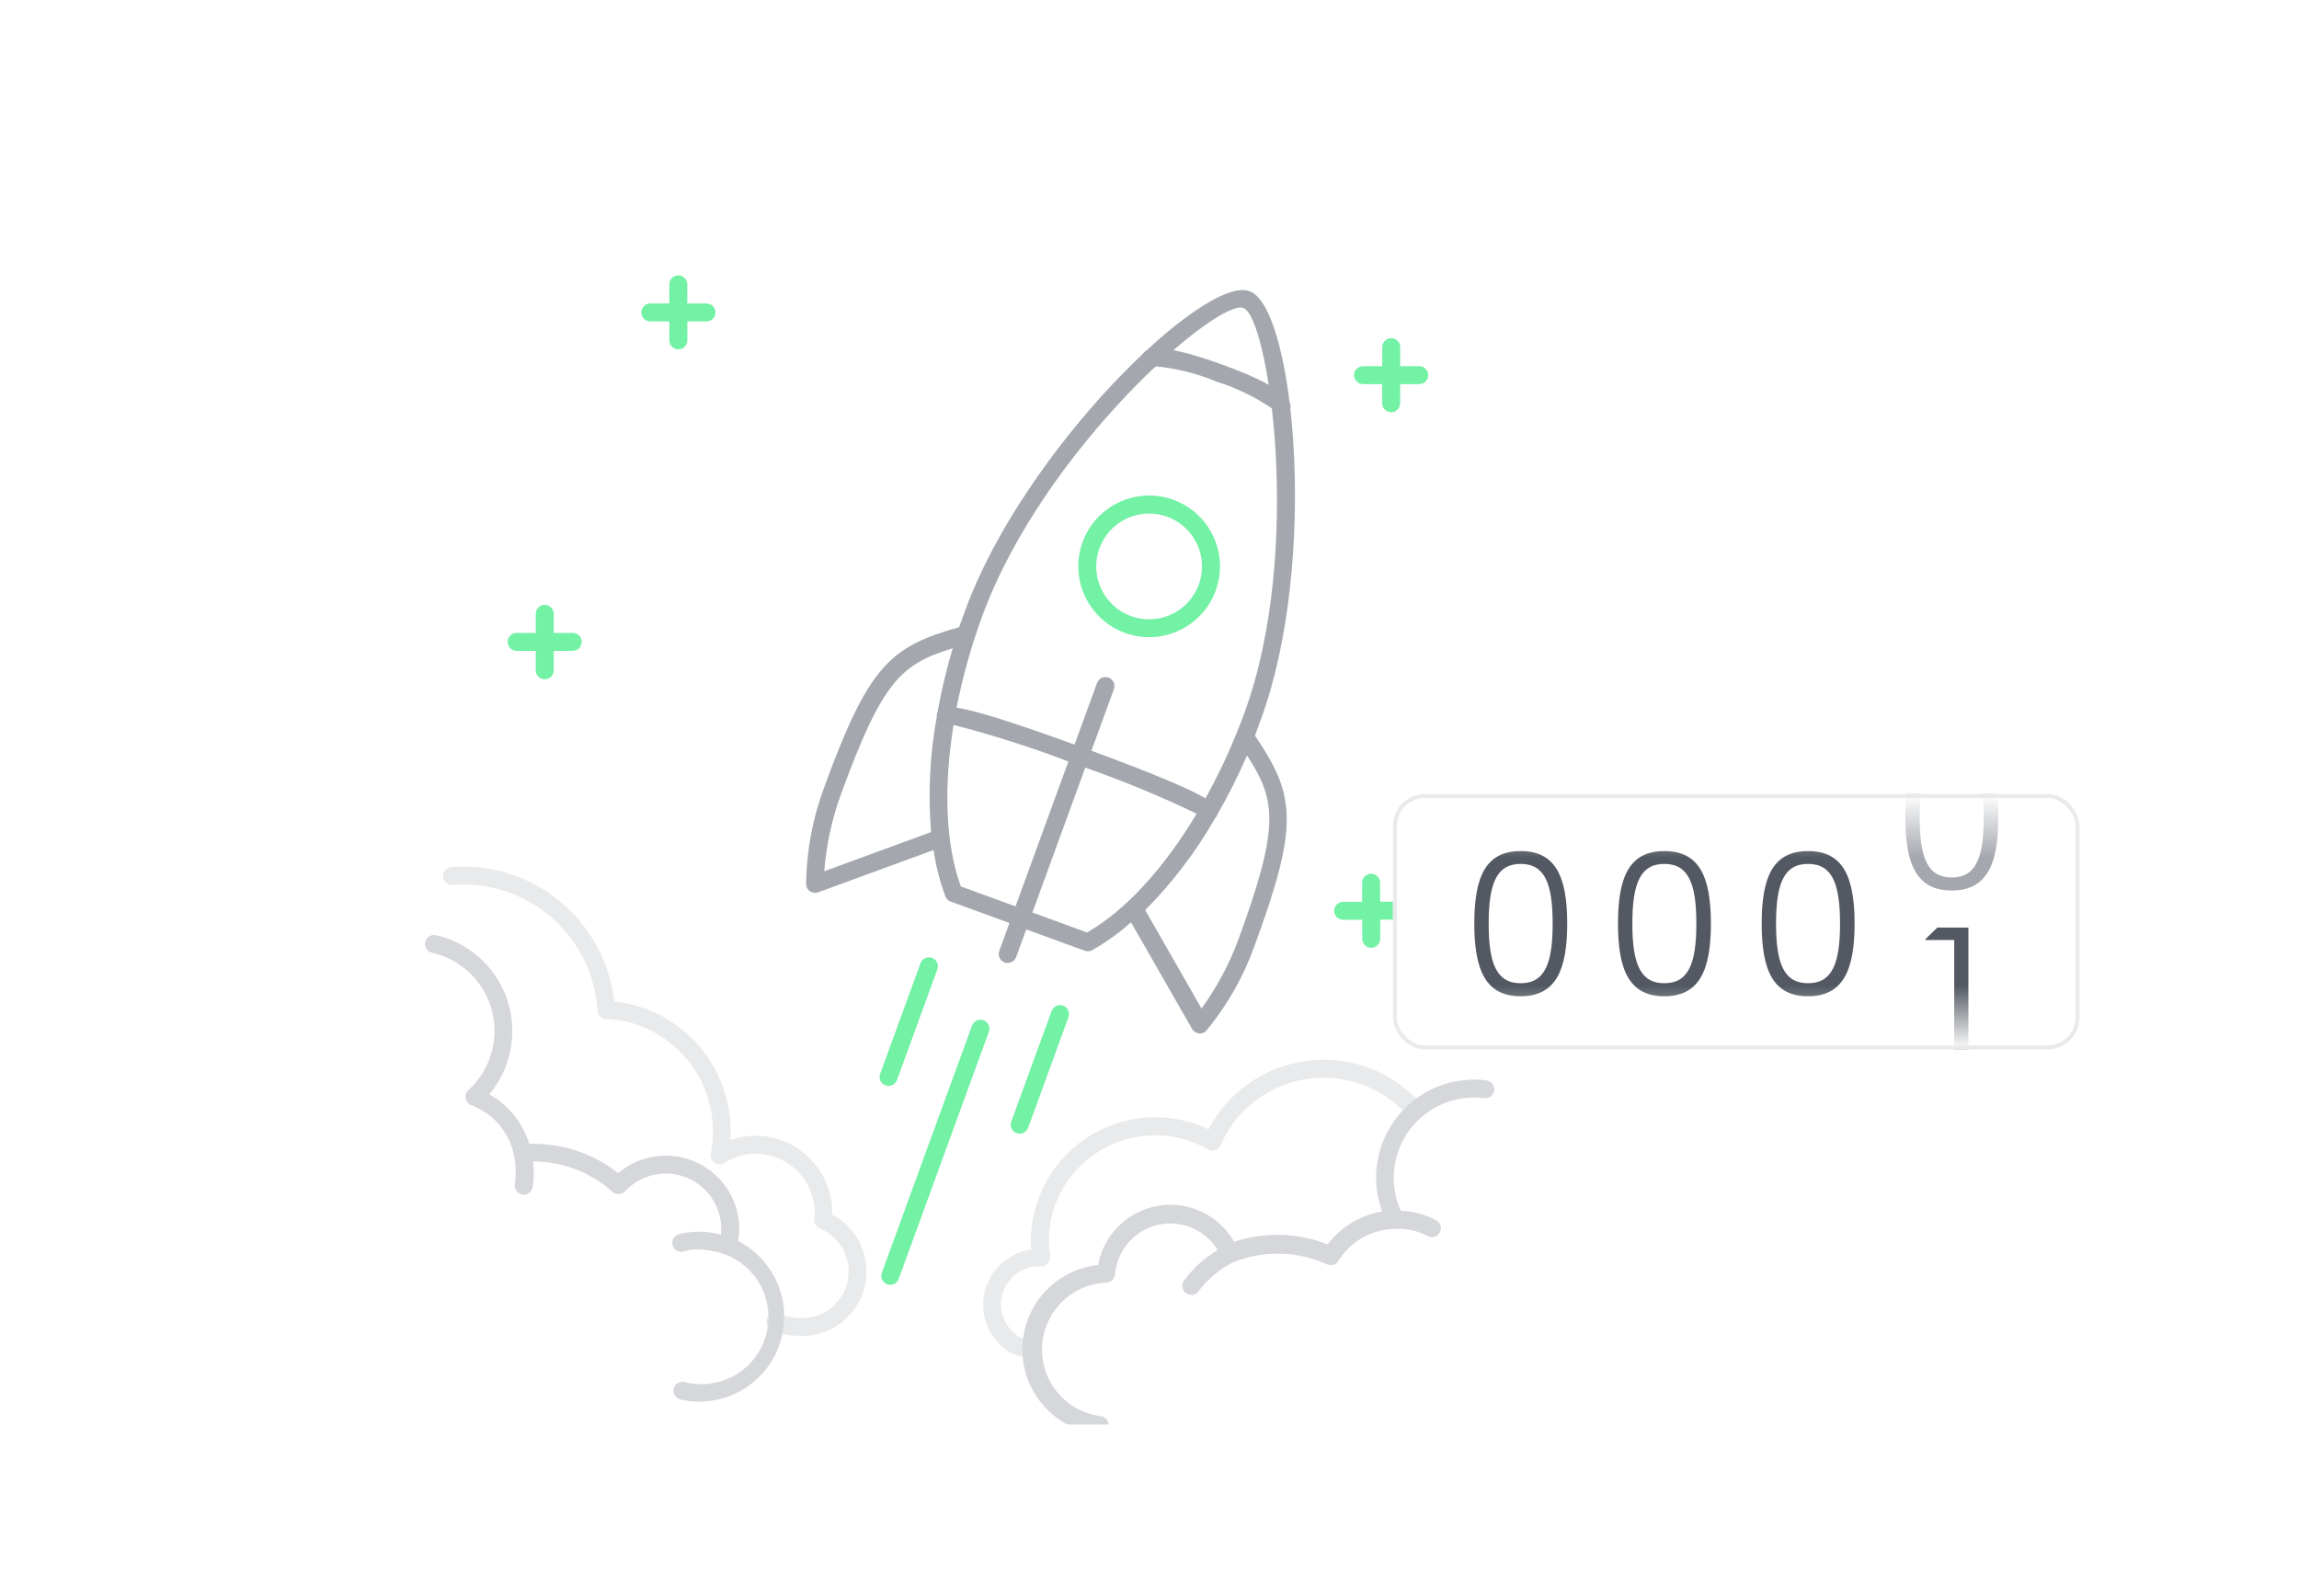 <svg width="576" height="400" viewBox="0 0 576 400" fill="none" xmlns="http://www.w3.org/2000/svg">
<g clip-path="url(#clip0_13951_8550)">
<path d="M256.627 340.132C254.526 339.856 252.569 338.912 251.046 337.438C249.339 335.934 248.026 334.034 247.222 331.906C246.417 329.778 246.145 327.485 246.43 325.228C246.839 322.187 248.226 319.362 250.381 317.178C252.536 314.993 255.342 313.569 258.377 313.118C258.217 311.234 258.249 309.339 258.473 307.461C259.465 299.248 263.678 291.765 270.185 286.656C276.692 281.548 284.962 279.232 293.176 280.219C296.508 280.63 299.751 281.579 302.778 283.031C305.856 277.162 310.65 272.372 316.52 269.299C322.391 266.225 329.059 265.015 335.635 265.829C341.274 266.529 346.632 268.693 351.175 272.106C353.052 273.522 354.789 275.114 356.363 276.86C356.675 277.332 356.797 277.906 356.705 278.465C356.613 279.024 356.313 279.528 355.866 279.876C355.419 280.224 354.856 280.39 354.292 280.341C353.727 280.293 353.202 280.033 352.821 279.613C351.487 278.177 350.028 276.863 348.459 275.689C344.551 272.758 339.945 270.9 335.098 270.297C329.06 269.545 322.941 270.769 317.658 273.787C312.374 276.805 308.211 281.453 305.792 287.036C305.663 287.325 305.475 287.584 305.24 287.795C305.005 288.007 304.728 288.166 304.426 288.263C304.125 288.36 303.807 288.393 303.493 288.359C303.178 288.325 302.875 288.225 302.602 288.065C299.518 286.281 296.106 285.136 292.569 284.7C285.558 283.871 278.504 285.851 272.949 290.207C267.393 294.564 263.789 300.944 262.924 307.95C262.688 310.224 262.752 312.519 263.112 314.777C263.159 315.103 263.133 315.436 263.037 315.752C262.941 316.067 262.776 316.358 262.555 316.603C262.334 316.848 262.062 317.041 261.758 317.169C261.454 317.297 261.125 317.357 260.796 317.344C258.808 317.251 256.842 317.781 255.171 318.861C253.5 319.941 252.209 321.516 251.478 323.366C250.746 325.216 250.611 327.248 251.092 329.179C251.573 331.109 252.645 332.841 254.159 334.132C254.726 334.689 255.413 335.11 256.167 335.362C256.922 335.613 257.724 335.689 258.512 335.584C259.103 335.495 259.706 335.646 260.186 336.001C260.667 336.357 260.987 336.889 261.075 337.481C261.163 338.072 261.013 338.674 260.657 339.155C260.302 339.636 259.769 339.955 259.178 340.044C258.336 340.189 257.478 340.219 256.627 340.132Z" fill="#E9EAEB"/>
<path d="M196.112 334.292C195.098 334.076 194.113 333.738 193.18 333.283C192.916 333.15 192.682 332.965 192.489 332.741C192.297 332.516 192.151 332.256 192.059 331.975C191.967 331.694 191.932 331.398 191.954 331.103C191.977 330.808 192.057 330.521 192.191 330.257C192.325 329.994 192.509 329.759 192.734 329.567C192.958 329.374 193.218 329.228 193.499 329.136C193.78 329.044 194.077 329.009 194.371 329.032C194.666 329.054 194.954 329.135 195.217 329.269C197.304 330.069 199.537 330.416 201.769 330.287C204.393 330.109 206.88 329.048 208.825 327.277C210.77 325.507 212.059 323.13 212.482 320.534C212.905 317.938 212.438 315.276 211.156 312.979C209.874 310.682 207.853 308.886 205.422 307.884C204.97 307.7 204.59 307.374 204.339 306.956C204.088 306.537 203.98 306.048 204.031 305.563C204.428 301.954 203.484 298.324 201.38 295.365C199.275 292.406 196.157 290.324 192.617 289.514C188.804 288.657 184.808 289.347 181.504 291.433C181.131 291.67 180.698 291.793 180.257 291.785C179.815 291.778 179.386 291.641 179.022 291.392C178.658 291.142 178.375 290.791 178.209 290.383C178.043 289.974 178.001 289.525 178.088 289.092C179.54 281.835 178.089 274.298 174.047 268.098C170.005 261.898 163.694 257.529 156.468 255.929C154.934 255.622 153.379 255.44 151.816 255.386C151.267 255.352 150.75 255.118 150.362 254.729C149.974 254.339 149.742 253.821 149.709 253.273C149.25 245.991 146.442 239.053 141.708 233.501C136.974 227.949 130.567 224.08 123.449 222.476C120.111 221.728 116.678 221.497 113.27 221.791C112.699 221.803 112.146 221.598 111.72 221.218C111.295 220.837 111.031 220.309 110.98 219.74C110.93 219.172 111.097 218.606 111.449 218.156C111.8 217.706 112.309 217.407 112.873 217.319C116.745 216.979 120.647 217.237 124.441 218.086C132.154 219.849 139.13 223.961 144.409 229.854C149.688 235.748 153.009 243.133 153.915 250.993C155.062 251.092 156.202 251.264 157.327 251.51C164.991 253.19 171.797 257.565 176.505 263.84C181.214 270.115 183.513 277.873 182.983 285.7C186.371 284.521 190.021 284.314 193.52 285.105C197.865 286.094 201.733 288.558 204.466 292.077C207.199 295.596 208.63 299.953 208.514 304.407C211.617 306.054 214.098 308.668 215.582 311.852C217.066 315.036 217.472 318.617 216.738 322.053C216.004 325.488 214.17 328.591 211.514 330.89C208.858 333.19 205.524 334.561 202.019 334.795C200.037 334.875 198.053 334.706 196.112 334.292Z" fill="#E9EAEB"/>
<path d="M372.411 270.749C368.227 270.223 363.979 270.782 360.074 272.372C356.169 273.963 352.739 276.532 350.114 279.832C347.489 283.132 345.758 287.052 345.086 291.214C344.415 295.377 344.826 299.642 346.28 303.6C340.84 304.506 335.957 307.466 332.637 311.869C325.149 308.896 316.851 308.66 309.206 311.203C307.334 307.928 304.501 305.306 301.091 303.694C297.68 302.082 293.856 301.557 290.137 302.19C286.418 302.823 282.983 304.583 280.298 307.233C277.612 309.883 275.806 313.294 275.124 317.004C269.895 317.578 265.063 320.066 261.558 323.989C258.053 327.912 256.124 332.993 256.141 338.254C256.158 343.514 258.12 348.582 261.65 352.483C265.18 356.383 270.028 358.84 275.261 359.38C275.853 359.454 276.45 359.29 276.921 358.923C277.392 358.557 277.698 358.019 277.773 357.427C277.847 356.835 277.683 356.237 277.316 355.766C276.95 355.295 276.412 354.989 275.82 354.915C271.63 354.397 267.788 352.321 265.058 349.1C262.329 345.879 260.912 341.749 261.088 337.531C261.265 333.313 263.023 329.315 266.012 326.334C269.001 323.352 273.003 321.605 277.221 321.439C277.757 321.415 278.266 321.2 278.657 320.833C279.048 320.466 279.295 319.972 279.354 319.439L279.435 318.791C279.788 315.931 281.023 313.251 282.968 311.124C284.913 308.996 287.472 307.528 290.29 306.921C293.108 306.314 296.045 306.599 298.693 307.737C301.342 308.875 303.57 310.809 305.069 313.271C301.797 315.229 298.946 317.816 296.679 320.882C296.5 321.12 296.37 321.391 296.296 321.68C296.222 321.968 296.206 322.269 296.248 322.563C296.29 322.858 296.39 323.142 296.541 323.398C296.693 323.654 296.894 323.878 297.132 324.057C297.37 324.236 297.641 324.366 297.929 324.44C298.218 324.514 298.518 324.53 298.813 324.488C299.108 324.446 299.391 324.346 299.648 324.194C299.904 324.043 300.128 323.842 300.306 323.604C302.579 320.532 305.549 318.044 308.97 316.344C312.72 314.827 316.739 314.09 320.783 314.179C324.826 314.269 328.809 315.181 332.488 316.862C332.988 317.09 333.553 317.128 334.079 316.969C334.604 316.809 335.053 316.462 335.341 315.995C336.841 313.559 338.936 311.544 341.428 310.138C343.92 308.733 346.728 307.983 349.589 307.96L349.723 307.977C352.475 307.841 355.212 308.458 357.64 309.762C358.159 310.058 358.775 310.136 359.352 309.979C359.929 309.821 360.419 309.441 360.716 308.922C361.012 308.403 361.09 307.787 360.933 307.211C360.776 306.634 360.395 306.143 359.876 305.847C357.145 304.34 354.087 303.522 350.969 303.462C349.456 300.134 348.889 296.454 349.33 292.826C349.639 290.185 350.469 287.632 351.772 285.314C353.074 282.996 354.823 280.96 356.917 279.322C359.012 277.685 361.41 276.478 363.973 275.773C366.537 275.068 369.215 274.878 371.852 275.215C372.444 275.289 373.041 275.125 373.512 274.758C373.983 274.392 374.29 273.854 374.364 273.261C374.438 272.669 374.274 272.072 373.908 271.601C373.541 271.13 373.003 270.824 372.411 270.749Z" fill="#D5D7DA"/>
<path d="M184.964 311.035C185.583 307.314 185.044 303.492 183.419 300.087C181.793 296.682 179.161 293.859 175.878 292C172.596 290.141 168.821 289.336 165.065 289.693C161.309 290.051 157.754 291.554 154.881 293.999C148.555 289.009 140.671 286.412 132.618 286.663C130.992 281.394 127.404 276.951 122.596 274.251C125.115 271.255 126.876 267.697 127.73 263.877C128.454 260.725 128.55 257.46 128.012 254.271C127.474 251.082 126.313 248.03 124.594 245.289C122.876 242.549 120.635 240.174 117.998 238.301C115.362 236.427 112.382 235.092 109.229 234.371C108.647 234.239 108.036 234.344 107.532 234.663C107.027 234.982 106.67 235.488 106.538 236.07C106.407 236.652 106.512 237.262 106.831 237.767C107.149 238.271 107.655 238.629 108.237 238.76C113.432 239.94 117.947 243.131 120.791 247.636C123.636 252.14 124.577 257.588 123.41 262.786C122.509 266.8 120.391 270.439 117.343 273.203C117.06 273.462 116.848 273.789 116.728 274.153C116.607 274.518 116.582 274.907 116.654 275.283C116.726 275.66 116.893 276.013 117.139 276.307C117.386 276.601 117.704 276.827 118.062 276.963C120.745 277.958 123.131 279.617 124.998 281.785C126.864 283.954 128.149 286.56 128.733 289.361C129.241 291.764 129.339 294.235 129.02 296.669C128.888 297.251 128.994 297.862 129.312 298.366C129.631 298.871 130.137 299.228 130.719 299.36C131.301 299.491 131.911 299.386 132.416 299.067C132.921 298.749 133.278 298.243 133.409 297.661C133.799 295.484 133.842 293.259 133.537 291.069C140.889 291.058 147.984 293.77 153.454 298.682C153.894 299.082 154.473 299.292 155.067 299.266C155.66 299.24 156.22 298.981 156.623 298.544C158.608 296.407 161.216 294.948 164.077 294.375C166.937 293.802 169.906 294.143 172.562 295.35C175.218 296.557 177.427 298.569 178.876 301.101C180.326 303.633 180.942 306.557 180.638 309.458C177.148 308.444 173.447 308.406 169.937 309.348C169.657 309.445 169.4 309.597 169.179 309.794C168.958 309.991 168.778 310.229 168.649 310.496C168.521 310.762 168.446 311.052 168.429 311.347C168.412 311.643 168.453 311.938 168.551 312.218C168.648 312.497 168.8 312.755 168.996 312.976C169.193 313.197 169.432 313.377 169.698 313.506C169.965 313.634 170.254 313.709 170.55 313.726C170.845 313.743 171.141 313.702 171.421 313.604C175.45 312.208 181.166 314.168 181.568 314.328C185.613 315.827 188.926 318.823 190.822 322.697C192.719 326.571 193.053 331.026 191.757 335.14C190.46 339.254 187.632 342.712 183.856 344.798C180.081 346.884 175.649 347.439 171.475 346.348C170.893 346.217 170.283 346.322 169.778 346.641C169.274 346.959 168.917 347.465 168.785 348.047C168.654 348.63 168.759 349.24 169.077 349.745C169.396 350.249 169.902 350.606 170.484 350.738C175.536 351.877 180.829 351.138 185.375 348.658C189.921 346.178 193.408 342.128 195.185 337.264C196.962 332.4 196.907 327.055 195.03 322.229C193.153 317.403 189.583 313.425 184.986 311.04L184.964 311.035Z" fill="#D5D7DA"/>
<path d="M320.288 104.188C319.915 104.054 319.584 103.824 319.329 103.52C319.074 103.217 318.903 102.851 318.835 102.461C314.518 99.506 309.787 97.208 304.797 95.64C299.963 93.622 294.856 92.332 289.644 91.813C289.264 92.136 288.788 92.324 288.291 92.347C287.793 92.371 287.302 92.228 286.894 91.943C286.486 91.657 286.184 91.244 286.036 90.768C285.888 90.292 285.902 89.781 286.076 89.314C286.539 88.046 287.78 84.643 306.318 91.405C324.856 98.167 323.614 101.57 323.152 102.838C322.949 103.395 322.534 103.849 321.998 104.102C321.461 104.355 320.847 104.386 320.288 104.188Z" fill="#A4A7AE"/>
<path d="M221.856 272.002C221.295 271.797 220.839 271.378 220.587 270.837C220.335 270.296 220.309 269.677 220.513 269.117L230.629 241.384C230.834 240.824 231.253 240.367 231.794 240.115C232.335 239.864 232.954 239.837 233.514 240.042C234.075 240.246 234.531 240.665 234.783 241.206C235.035 241.747 235.061 242.366 234.857 242.926L224.741 270.659C224.536 271.22 224.118 271.676 223.577 271.928C223.036 272.18 222.417 272.206 221.856 272.002Z" fill="#73F1A5"/>
<path d="M254.704 283.985C254.143 283.781 253.687 283.362 253.435 282.821C253.183 282.28 253.157 281.661 253.361 281.1L263.477 253.368C263.682 252.807 264.101 252.351 264.642 252.099C265.183 251.847 265.802 251.82 266.362 252.025C266.923 252.229 267.379 252.648 267.631 253.189C267.883 253.73 267.909 254.349 267.705 254.91L257.589 282.642C257.384 283.203 256.966 283.659 256.425 283.911C255.884 284.163 255.265 284.19 254.704 283.985Z" fill="#73F1A5"/>
<path d="M314.426 184.342C314.95 182.905 315.474 181.468 315.968 180.115C330.365 140.843 324.422 77.099 313.071 72.959C301.72 68.818 256.484 112.792 241.834 152.953L240.292 157.181C222.994 162.056 217.615 166.824 206.52 197.241C203.59 205.046 202.053 213.305 201.978 221.642C201.993 221.996 202.092 222.343 202.266 222.652C202.44 222.961 202.686 223.224 202.981 223.421L203.489 223.606C203.992 223.79 204.545 223.788 205.048 223.6L233.908 213.027C234.472 216.993 235.461 220.886 236.857 224.641C236.973 224.939 237.151 225.208 237.379 225.432C237.607 225.655 237.88 225.828 238.18 225.938L252.913 231.312L250.361 238.308C250.156 238.869 250.183 239.488 250.435 240.029C250.687 240.57 251.143 240.989 251.704 241.193C252.264 241.398 252.883 241.371 253.424 241.119C253.965 240.868 254.384 240.411 254.588 239.851L257.117 232.917L271.787 238.268C272.087 238.378 272.407 238.421 272.726 238.397C273.044 238.373 273.354 238.281 273.634 238.128C277.12 236.154 280.383 233.812 283.368 231.141L298.643 257.812C298.907 258.28 299.328 258.637 299.832 258.821L300.339 259.006C300.692 259.046 301.049 259.002 301.382 258.878C301.714 258.754 302.013 258.553 302.253 258.291C307.53 251.879 311.647 244.595 314.416 236.766C325.59 206.329 324.478 199.266 314.426 184.342ZM311.529 77.186C317.87 79.499 326.623 137.969 311.842 178.49C309.138 185.932 305.856 193.151 302.027 200.081C298.288 197.855 290.237 194.32 273.448 188.148L279.084 172.696C279.289 172.136 279.262 171.517 279.01 170.976C278.759 170.435 278.302 170.016 277.742 169.811C277.181 169.607 276.562 169.634 276.021 169.885C275.48 170.137 275.061 170.594 274.857 171.154L269.221 186.606C252.31 180.438 243.972 178.019 239.671 177.336C241.203 169.567 243.34 161.931 246.062 154.496C261.259 112.833 304.934 74.781 311.529 77.186ZM206.512 218.338C207.023 211.696 208.449 205.156 210.751 198.904C220.99 170.833 225.756 166.368 238.699 162.468C237.142 167.712 235.871 173.037 234.893 178.419C234.893 178.419 234.839 178.567 234.815 178.63C234.708 178.94 234.67 179.269 234.703 179.595C232.963 189.137 232.482 198.865 233.273 208.532L206.512 218.338ZM240.735 222.151C236.901 211.652 236.377 197.33 238.901 181.677C248.658 184.187 258.265 187.244 267.678 190.833L254.432 227.148L240.735 222.151ZM272.441 233.717L258.66 228.69L271.906 192.375C281.417 195.697 290.734 199.551 299.812 203.92C291.694 217.508 282.043 228.142 272.357 233.686L272.441 233.717ZM301.082 252.834L286.928 228.08C293.756 221.193 299.652 213.439 304.465 205.018C304.7 204.79 304.883 204.514 305 204.208C305 204.208 305.054 204.06 305.077 203.996C307.794 199.248 310.25 194.355 312.435 189.34C319.827 200.659 320.599 207.143 310.359 235.214C308.065 241.481 304.915 247.401 300.997 252.803L301.082 252.834Z" fill="#A4A7AE"/>
<path d="M246.422 255.673C245.861 255.469 245.242 255.495 244.701 255.747C244.16 255.999 243.741 256.456 243.537 257.016L220.938 318.971C220.733 319.531 220.76 320.15 221.012 320.691C221.263 321.232 221.72 321.651 222.28 321.855C222.841 322.06 223.46 322.033 224.001 321.781C224.542 321.53 224.961 321.073 225.165 320.513L247.764 258.558C247.969 257.998 247.942 257.379 247.691 256.838C247.439 256.297 246.982 255.878 246.422 255.673Z" fill="#73F1A5"/>
<path d="M281.828 158.609C285.126 159.812 288.708 160.01 292.119 159.178C295.53 158.346 298.618 156.521 300.991 153.934C303.365 151.347 304.919 148.114 305.455 144.644C305.992 141.174 305.488 137.623 304.006 134.44C302.524 131.257 300.132 128.584 297.132 126.761C294.131 124.937 290.657 124.044 287.15 124.195C283.642 124.346 280.257 125.533 277.424 127.607C274.591 129.681 272.437 132.549 271.234 135.848C269.627 140.271 269.839 145.151 271.825 149.418C273.811 153.685 277.409 156.99 281.828 158.609ZM292.445 129.502C294.908 130.4 297.048 132.009 298.597 134.123C300.145 136.238 301.032 138.765 301.144 141.383C301.256 144.002 300.59 146.595 299.229 148.835C297.867 151.075 295.872 152.861 293.496 153.967C291.12 155.073 288.469 155.45 285.878 155.049C283.288 154.648 280.875 153.489 278.944 151.717C277.012 149.944 275.65 147.639 275.029 145.093C274.408 142.547 274.555 139.873 275.454 137.411C276.658 134.109 279.125 131.421 282.311 129.937C285.498 128.454 289.143 128.298 292.445 129.502Z" fill="#73F1A5"/>
<path d="M143.5 158.618H138.73V153.825C138.73 153.228 138.493 152.656 138.071 152.234C137.649 151.812 137.077 151.575 136.48 151.575C135.883 151.575 135.311 151.812 134.889 152.234C134.467 152.656 134.23 153.228 134.23 153.825V158.618H129.438C128.841 158.618 128.268 158.855 127.847 159.277C127.425 159.699 127.188 160.271 127.188 160.868C127.188 161.464 127.425 162.037 127.847 162.459C128.268 162.881 128.841 163.118 129.438 163.118H134.23V168C134.23 168.597 134.467 169.169 134.889 169.591C135.311 170.013 135.883 170.25 136.48 170.25C137.077 170.25 137.649 170.013 138.071 169.591C138.493 169.169 138.73 168.597 138.73 168V163.118H143.5C144.097 163.118 144.669 162.881 145.091 162.459C145.513 162.037 145.75 161.464 145.75 160.868C145.75 160.271 145.513 159.699 145.091 159.277C144.669 158.855 144.097 158.618 143.5 158.618Z" fill="#73F1A5"/>
<path d="M355.607 91.77H350.815V87C350.815 86.403 350.578 85.831 350.156 85.409C349.734 84.987 349.162 84.75 348.565 84.75C347.968 84.75 347.396 84.987 346.974 85.409C346.552 85.831 346.315 86.403 346.315 87V91.77H341.5C340.903 91.77 340.331 92.007 339.909 92.429C339.487 92.851 339.25 93.423 339.25 94.02C339.25 94.617 339.487 95.189 339.909 95.611C340.331 96.033 340.903 96.27 341.5 96.27H346.292V101.062C346.292 101.659 346.53 102.232 346.952 102.653C347.373 103.075 347.946 103.312 348.542 103.312C349.139 103.312 349.712 103.075 350.133 102.653C350.555 102.232 350.792 101.659 350.792 101.062V96.27H355.585C356.182 96.27 356.754 96.033 357.176 95.611C357.598 95.189 357.835 94.617 357.835 94.02C357.835 93.423 357.598 92.851 357.176 92.429C356.754 92.007 356.182 91.77 355.585 91.77H355.607Z" fill="#73F1A5"/>
<path d="M350.57 225.984H345.777V221.214C345.777 220.617 345.54 220.045 345.118 219.623C344.696 219.201 344.124 218.964 343.527 218.964C342.931 218.964 342.358 219.201 341.936 219.623C341.515 220.045 341.277 220.617 341.277 221.214V226.006H336.507C335.911 226.006 335.338 226.243 334.916 226.665C334.494 227.087 334.257 227.66 334.257 228.256C334.257 228.853 334.494 229.425 334.916 229.847C335.338 230.269 335.911 230.506 336.507 230.506H341.3V235.276C341.3 235.873 341.537 236.445 341.959 236.867C342.381 237.289 342.953 237.526 343.55 237.526C344.147 237.526 344.719 237.289 345.141 236.867C345.563 236.445 345.8 235.873 345.8 235.276V230.484H350.592C351.189 230.484 351.761 230.247 352.183 229.825C352.605 229.403 352.842 228.831 352.842 228.234C352.842 227.637 352.605 227.065 352.183 226.643C351.761 226.221 351.189 225.984 350.592 225.984H350.57Z" fill="#73F1A5"/>
<path d="M176.98 76.043H172.188V71.25C172.188 70.653 171.95 70.081 171.529 69.659C171.107 69.237 170.534 69 169.938 69C169.341 69 168.768 69.237 168.347 69.659C167.925 70.081 167.688 70.653 167.688 71.25V76.043H162.918C162.321 76.043 161.748 76.28 161.327 76.701C160.905 77.124 160.668 77.696 160.668 78.293C160.668 78.889 160.905 79.462 161.327 79.883C161.748 80.305 162.321 80.543 162.918 80.543H167.71V85.312C167.71 85.909 167.947 86.481 168.369 86.903C168.791 87.325 169.363 87.562 169.96 87.562C170.557 87.562 171.129 87.325 171.551 86.903C171.973 86.481 172.21 85.909 172.21 85.312V80.543H177.003C177.599 80.543 178.172 80.305 178.594 79.883C179.015 79.462 179.253 78.889 179.253 78.293C179.253 77.696 179.015 77.124 178.594 76.701C178.172 76.28 177.599 76.043 177.003 76.043H176.98Z" fill="#73F1A5"/>
</g>
<g filter="url(#filter0_ddd_13951_8550)">
<g clip-path="url(#clip1_13951_8550)">
<rect x="349" y="181" width="172" height="64" rx="8" fill="white"/>
<path d="M380.993 198.504C374.897 198.504 372.977 203.544 372.977 213.48C372.977 223.368 374.897 228.408 380.993 228.408C387.089 228.408 389.009 223.368 389.009 213.48C389.009 203.544 387.089 198.504 380.993 198.504ZM369.377 213.48C369.377 201.528 372.353 195.288 380.993 195.288C389.633 195.288 392.656 201.528 392.656 213.48C392.656 225.336 389.633 231.672 380.993 231.672C372.353 231.672 369.377 225.336 369.377 213.48Z" fill="#535862"/>
<path d="M416.993 198.504C410.897 198.504 408.977 203.544 408.977 213.48C408.977 223.368 410.897 228.408 416.993 228.408C423.089 228.408 425.009 223.368 425.009 213.48C425.009 203.544 423.089 198.504 416.993 198.504ZM405.377 213.48C405.377 201.528 408.353 195.288 416.993 195.288C425.633 195.288 428.656 201.528 428.656 213.48C428.656 225.336 425.633 231.672 416.993 231.672C408.353 231.672 405.377 225.336 405.377 213.48Z" fill="#535862"/>
<path d="M452.993 198.504C446.897 198.504 444.977 203.544 444.977 213.48C444.977 223.368 446.897 228.408 452.993 228.408C459.089 228.408 461.009 223.368 461.009 213.48C461.009 203.544 459.089 198.504 452.993 198.504ZM441.377 213.48C441.377 201.528 444.353 195.288 452.993 195.288C461.633 195.288 464.656 201.528 464.656 213.48C464.656 225.336 461.633 231.672 452.993 231.672C444.353 231.672 441.377 225.336 441.377 213.48Z" fill="#535862"/>
<path d="M488.993 172.004C482.897 172.004 480.977 177.044 480.977 186.98C480.977 196.868 482.897 201.908 488.993 201.908C495.089 201.908 497.009 196.868 497.009 186.98C497.009 177.044 495.089 172.004 488.993 172.004ZM477.377 186.98C477.377 175.028 480.353 168.788 488.993 168.788C497.633 168.788 500.656 175.028 500.656 186.98C500.656 198.836 497.633 205.172 488.993 205.172C480.353 205.172 477.377 198.836 477.377 186.98Z" fill="#A4A7AE"/>
<path d="M493.169 214.46V249.5H489.617V217.58H482.417V217.34L485.393 214.46H493.169Z" fill="#535862"/>
<rect x="349" y="181" width="172" height="16" fill="url(#paint0_linear_13951_8550)"/>
<rect x="521" y="245" width="172" height="16" transform="rotate(-180 521 245)" fill="url(#paint1_linear_13951_8550)"/>
</g>
<rect x="349.5" y="181.5" width="171" height="63" rx="7.5" stroke="#E9EAEB"/>
</g>
<defs>
<filter id="filter0_ddd_13951_8550" x="337" y="181" width="196" height="88" filterUnits="userSpaceOnUse" color-interpolation-filters="sRGB">
<feFlood flood-opacity="0" result="BackgroundImageFix"/>
<feColorMatrix in="SourceAlpha" type="matrix" values="0 0 0 0 0 0 0 0 0 0 0 0 0 0 0 0 0 0 127 0" result="hardAlpha"/>
<feMorphology radius="1" operator="erode" in="SourceAlpha" result="effect1_dropShadow_13951_8550"/>
<feOffset dy="2"/>
<feGaussianBlur stdDeviation="1"/>
<feColorMatrix type="matrix" values="0 0 0 0 0.039 0 0 0 0 0.051 0 0 0 0 0.071 0 0 0 0.04 0"/>
<feBlend mode="normal" in2="BackgroundImageFix" result="effect1_dropShadow_13951_8550"/>
<feColorMatrix in="SourceAlpha" type="matrix" values="0 0 0 0 0 0 0 0 0 0 0 0 0 0 0 0 0 0 127 0" result="hardAlpha"/>
<feMorphology radius="2" operator="erode" in="SourceAlpha" result="effect2_dropShadow_13951_8550"/>
<feOffset dy="4"/>
<feGaussianBlur stdDeviation="3"/>
<feColorMatrix type="matrix" values="0 0 0 0 0.039 0 0 0 0 0.05 0 0 0 0 0.071 0 0 0 0.03 0"/>
<feBlend mode="normal" in2="effect1_dropShadow_13951_8550" result="effect2_dropShadow_13951_8550"/>
<feColorMatrix in="SourceAlpha" type="matrix" values="0 0 0 0 0 0 0 0 0 0 0 0 0 0 0 0 0 0 127 0" result="hardAlpha"/>
<feMorphology radius="4" operator="erode" in="SourceAlpha" result="effect3_dropShadow_13951_8550"/>
<feOffset dy="12"/>
<feGaussianBlur stdDeviation="8"/>
<feColorMatrix type="matrix" values="0 0 0 0 0.039 0 0 0 0 0.05 0 0 0 0 0.071 0 0 0 0.08 0"/>
<feBlend mode="normal" in2="effect2_dropShadow_13951_8550" result="effect3_dropShadow_13951_8550"/>
<feBlend mode="normal" in="SourceGraphic" in2="effect3_dropShadow_13951_8550" result="shape"/>
</filter>
<linearGradient id="paint0_linear_13951_8550" x1="435" y1="197" x2="435" y2="181" gradientUnits="userSpaceOnUse">
<stop stop-color="white" stop-opacity="0"/>
<stop offset="1" stop-color="white"/>
</linearGradient>
<linearGradient id="paint1_linear_13951_8550" x1="607" y1="261" x2="607" y2="245" gradientUnits="userSpaceOnUse">
<stop stop-color="white" stop-opacity="0"/>
<stop offset="1" stop-color="white"/>
</linearGradient>
<clipPath id="clip0_13951_8550">
<rect width="288" height="288" fill="white" transform="translate(94 69)"/>
</clipPath>
<clipPath id="clip1_13951_8550">
<rect x="349" y="181" width="172" height="64" rx="8" fill="white"/>
</clipPath>
</defs>
</svg>
